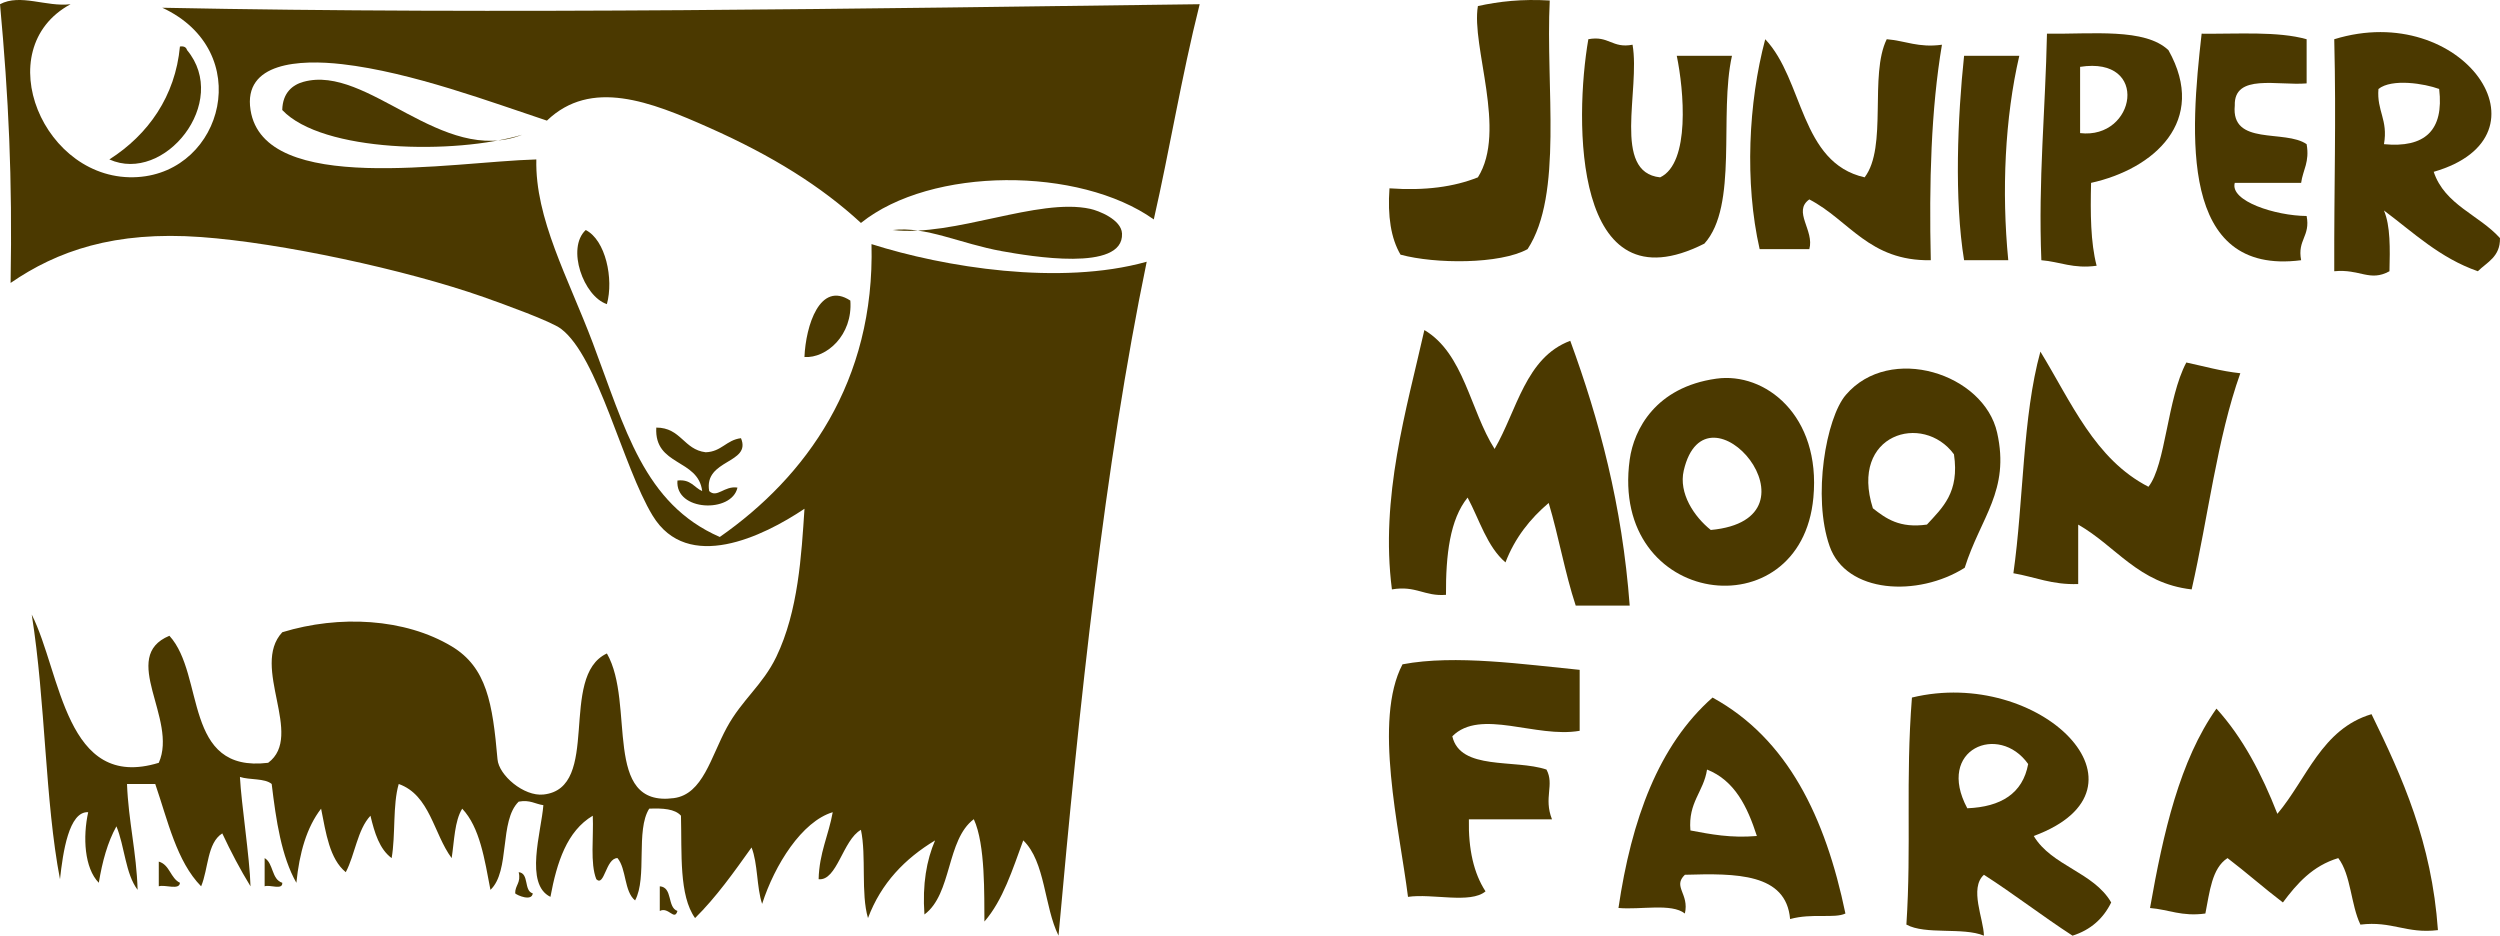 <?xml version="1.0" encoding="iso-8859-1"?>
<!-- Generator: Adobe Illustrator 13.0.0, SVG Export Plug-In . SVG Version: 6.00 Build 14948)  -->
<!DOCTYPE svg PUBLIC "-//W3C//DTD SVG 1.1//EN" "http://www.w3.org/Graphics/SVG/1.1/DTD/svg11.dtd">
<svg version="1.1" id="Layer_1" xmlns="http://www.w3.org/2000/svg" xmlns:xlink="http://www.w3.org/1999/xlink" x="0px" y="0px"
	 viewBox="23.536 4.075 168.927 63.224"
	 style="enable-background:new 23.536 4.075 168.927 63.224;" xml:space="preserve">
<g>
	<g>
		<path style="fill:#4B3900;" d="M128.253,4.11c-0.286,5.811,0.918,13.115-1.497,16.799c-1.874,1.029-6.232,1.009-8.585,0.374
			c-0.647-1.095-0.881-2.604-0.747-4.482c2.409,0.172,4.372-0.101,5.975-0.743c1.979-3.144-0.467-8.861,0-11.573
			C124.822,4.171,126.395,3.996,128.253,4.11"/>
		<path style="fill:#4B3900;" d="M172.302,6.352c2.466,0.026,5.153-0.176,7.095,0.374V9.71c-1.948,0.166-4.92-0.687-4.855,1.493
			c-0.27,2.76,3.389,1.593,4.855,2.614c0.213,1.211-0.252,1.736-0.371,2.613h-4.484c-0.35,1.233,2.751,2.225,4.855,2.24
			c0.265,1.384-0.64,1.603-0.371,2.988C170.757,22.728,171.536,13.103,172.302,6.352"/>
		<path style="fill:#4B3900;" d="M130.861,6.725c1.388-0.263,1.604,0.637,2.988,0.372c0.53,3.076-1.406,8.622,1.864,8.962
			c2.052-0.968,1.603-5.907,1.123-8.214h3.731c-0.889,3.964,0.436,10.143-1.865,12.692C129.795,25.042,129.919,12.17,130.861,6.725"
			/>
		<path style="fill:#4B3900;" d="M142.814,6.725c2.602,2.748,2.35,8.35,6.717,9.333c1.562-2.046,0.3-6.921,1.494-9.333
			c1.265,0.103,2.142,0.592,3.73,0.372c-0.736,4.36-0.874,9.331-0.754,14.561c-4.172,0.073-5.502-2.703-8.208-4.109
			c-1.144,0.812,0.358,2.101,0,3.36h-3.356C141.413,16.411,141.677,10.997,142.814,6.725"/>
		<path style="fill:#4B3900;" d="M156.251,7.844h3.731c-0.975,4.197-1.201,9.151-0.746,13.813h-2.985
			C155.581,17.559,155.812,11.989,156.251,7.844"/>
		<path style="fill:#4B3900;" d="M170.062,7.468c-1.588-1.514-5.141-1.078-8.211-1.116c-0.102,5.129-0.596,9.858-0.379,15.306
			c1.266,0.103,2.148,0.593,3.735,0.374c-0.411-1.579-0.425-3.553-0.375-5.601C169.068,15.496,172.75,12.266,170.062,7.468
			 M164.09,13.069V8.592C168.827,7.854,167.854,13.512,164.09,13.069"/>
		<path style="fill:#4B3900;" d="M187.984,15.685c8.352-2.412,1.959-11.635-6.721-8.959c0.137,5.699-0.017,9.645,0,15.677
			c1.739-0.171,2.394,0.735,3.731,0c0.037-1.528,0.071-3.06-0.373-4.106c1.995,1.489,3.763,3.205,6.345,4.106
			c0.625-0.618,1.516-0.973,1.496-2.238C191.051,18.591,188.729,17.925,187.984,15.685 M184.623,13.817
			c0.29-1.658-0.498-2.241-0.373-3.73c0.906-0.725,3.122-0.364,4.102,0C188.688,12.901,187.375,14.082,184.623,13.817"/>
	</g>
	<g>
		<path style="fill:#4B3900;" d="M119.782,26.377c2.677,1.584,3.091,5.43,4.745,8.034c1.521-2.619,2.092-6.183,5.113-7.308
			c1.959,5.348,3.508,11.099,4.016,17.894h-3.647c-0.726-2.195-1.153-4.69-1.827-6.938c-1.25,1.063-2.279,2.349-2.92,4.017
			c-1.246-1.067-1.753-2.873-2.558-4.38c-1.199,1.478-1.476,3.881-1.462,6.572c-1.459,0.119-2.026-0.647-3.653-0.367
			C116.783,37.666,118.579,31.726,119.782,26.377"/>
		<path style="fill:#4B3900;" d="M161.407,27.834c2.079,3.397,3.679,7.275,7.301,9.132c1.167-1.465,1.267-5.976,2.56-8.397
			c1.2,0.255,2.332,0.586,3.648,0.726c-1.568,4.398-2.18,9.752-3.288,14.607c-3.603-0.408-5.104-2.92-7.667-4.379v4.016
			c-1.768,0.064-2.922-0.48-4.379-0.73C160.277,37.904,160.195,32.226,161.407,27.834"/>
		<path style="fill:#4B3900;" d="M158.484,33.312c-0.893-3.993-7.242-6.033-10.223-2.554c-1.334,1.554-2.269,6.885-1.097,10.223
			c1.123,3.197,5.951,3.459,9.129,1.459C157.37,39.018,159.363,37.239,158.484,33.312 M153.741,39.521
			c-1.847,0.262-2.761-0.402-3.653-1.1c-1.604-5.038,3.395-6.493,5.479-3.648C155.953,37.352,154.79,38.378,153.741,39.521"/>
		<path style="fill:#4B3900;" d="M139.5,29.663c-4.081,0.575-5.561,3.413-5.844,5.472c-1.368,9.989,11.578,11.641,12.412,2.562
			C146.584,32.139,142.798,29.195,139.5,29.663 M139.135,39.886c-1.119-0.894-2.186-2.478-1.826-4.02
			C138.824,29.376,147.127,39.143,139.135,39.886"/>
	</g>
	<path style="fill:#4B3900;" d="M86.719,60.863c-2.033,1.227-3.642,2.878-4.532,5.246c-0.492-1.655-0.101-4.191-0.477-5.961
		c-1.225,0.682-1.613,3.471-2.859,3.336c0.042-1.782,0.678-2.977,0.953-4.528c-2.081,0.624-3.92,3.55-4.771,6.196
		c-0.376-1.131-0.284-2.733-0.714-3.812c-1.193,1.669-2.375,3.346-3.817,4.77c-1.09-1.531-0.886-4.358-0.952-6.916
		c-0.408-0.465-1.231-0.514-2.145-0.478c-0.928,1.46-0.12,4.651-0.955,6.201c-0.75-0.604-0.576-2.128-1.191-2.862
		c-0.796,0.01-0.876,1.969-1.429,1.43c-0.431-1.08-0.172-2.851-0.24-4.291c-1.745,1.037-2.424,3.139-2.861,5.482
		c-1.766-0.855-0.615-4.404-0.477-6.195c-0.56-0.078-0.895-0.379-1.668-0.239c-1.331,1.29-0.558,4.688-1.908,5.961
		c-0.396-2.067-0.713-4.218-1.908-5.485c-0.52,0.832-0.532,2.169-0.713,3.34c-1.22-1.646-1.464-4.261-3.577-5.009
		c-0.414,1.415-0.207,3.449-0.478,5.009c-0.823-0.607-1.155-1.705-1.432-2.863c-0.884,0.943-1.038,2.617-1.668,3.814
		c-1.093-0.894-1.339-2.634-1.668-4.291c-0.972,1.256-1.467,2.985-1.67,5.008c-1.006-1.772-1.37-4.191-1.668-6.677
		c-0.472-0.399-1.489-0.26-2.146-0.476c0.09,1.799,0.662,5.438,0.715,7.391c-0.695-1.132-1.325-2.331-1.908-3.576
		c-1.028,0.641-0.935,2.399-1.429,3.576c-1.655-1.684-2.248-4.431-3.1-6.915h-1.908c0.097,2.527,0.643,4.604,0.716,7.154
		c-0.826-1.087-0.873-2.942-1.432-4.293c-0.597,1.071-0.955,2.385-1.19,3.815c-0.975-0.99-1.089-3.093-0.717-4.77
		c-1.306-0.069-1.708,2.71-1.906,4.529c-1.018-5.301-0.968-11.941-1.909-17.881c1.994,3.953,2.259,11.955,8.584,10.015
		c1.315-2.948-2.704-7.166,0.718-8.584c2.424,2.655,0.886,9.284,6.672,8.584c2.47-1.831-1.214-6.499,0.956-8.823
		c3.856-1.18,8.284-0.941,11.444,0.953c2.375,1.425,2.767,3.854,3.098,7.632c0.092,1.086,1.784,2.521,3.1,2.381
		c3.957-0.413,0.986-7.991,4.292-9.532c1.942,3.393-0.354,10.431,4.53,9.774c1.959-0.265,2.488-2.774,3.575-4.771
		c1.027-1.885,2.42-2.864,3.339-4.769c1.493-3.096,1.701-6.896,1.907-10.012c-2.822,1.892-7.89,4.339-10.253,0.478
		c-2.04-3.346-3.674-10.726-6.198-12.637c-0.667-0.505-3.824-1.646-5.244-2.149c-5.284-1.856-13.691-3.66-19.073-4.05
		c-5.869-0.428-9.74,0.944-12.876,3.1c0.126-7.169-0.133-12.5-0.715-18.834c1.375-0.731,3.131,0.201,4.768,0
		c-5.612,3.036-1.814,12.088,4.531,11.681c5.808-0.373,7.961-8.518,1.668-11.442c22.96,0.466,47.562,0.051,70.095-0.239
		c-1.254,4.999-2.026,9.845-3.1,14.543c-5.035-3.58-15.038-3.577-19.788,0.237c-2.684-2.476-5.986-4.538-10.254-6.437
		c-3.986-1.773-7.979-3.339-10.965-0.477c-3.651-1.207-9.153-3.278-13.829-3.814c-2.871-0.329-6.703-0.134-6.198,3.097
		c0.913,5.832,13.563,3.495,19.312,3.34c-0.095,3.991,2.156,8.008,3.813,12.396c2.189,5.798,3.454,10.878,8.583,13.114
		c5.808-4.054,10.491-10.482,10.251-19.789c4.91,1.561,12.723,2.834,18.596,1.191c-2.853,13.786-4.557,29.953-5.959,45.536
		c-0.975-1.965-0.883-4.996-2.383-6.437c-0.728,1.977-1.367,4.039-2.624,5.484c-0.019-1.736,0.076-5.203-0.717-6.916
		c-1.863,1.398-1.462,5.053-3.336,6.439C85.856,63.816,86.146,62.199,86.719,60.863"/>
	<path style="fill:#4B3900;" d="M35.694,7.219c0.28-0.04,0.424,0.052,0.479,0.238c2.93,3.521-1.535,9.063-5.247,7.391
		C33.556,13.174,35.383,10.569,35.694,7.219"/>
	<path style="fill:#4B3900;" d="M58.822,13.179c-4.565,1.354-13.513,1.195-16.214-1.67c0.027-1.184,0.713-1.707,1.432-1.905
		C48.387,8.399,53.393,15.308,58.822,13.179"/>
	<path style="fill:#4B3900;" d="M83.856,19.618c4.167,0.474,9.818-2.202,13.349-1.431c0.535,0.116,2.103,0.708,2.147,1.669
		c0.123,2.626-6.251,1.524-8.104,1.193C88.416,20.54,86.113,19.35,83.856,19.618"/>
	<path style="fill:#4B3900;" d="M63.114,19.618c1.341,0.674,1.901,3.298,1.43,5.007C62.964,24.103,61.798,20.842,63.114,19.618"/>
	<path style="fill:#4B3900;" d="M80.995,24.386c0.17,2.342-1.615,3.908-3.102,3.814C77.982,26.085,78.937,23.032,80.995,24.386"/>
	<path style="fill:#4B3900;" d="M67.882,32.967c1.668,0,1.849,1.49,3.338,1.668c1.074-0.035,1.393-0.832,2.385-0.951
		c0.726,1.734-2.526,1.406-2.148,3.574c0.525,0.498,1.025-0.375,1.91-0.236c-0.372,1.744-4.225,1.612-4.055-0.477
		c0.899-0.107,1.12,0.469,1.671,0.713C70.718,35.057,67.732,35.583,67.882,32.967"/>
	<path style="fill:#4B3900;" d="M41.418,62.057c0.604,0.346,0.461,1.445,1.192,1.668c0.039,0.52-0.846,0.107-1.192,0.238V62.057z"/>
	<path style="fill:#4B3900;" d="M34.265,62.294c0.745,0.211,0.784,1.122,1.43,1.431c-0.03,0.526-1.011,0.102-1.43,0.238V62.294z"/>
	<path style="fill:#4B3900;" d="M58.584,63.008c0.725,0.07,0.327,1.264,0.951,1.432c-0.06,0.561-1.047,0.138-1.189,0
		C58.339,63.877,58.756,63.738,58.584,63.008"/>
	<path style="fill:#4B3900;" d="M68.118,63.963c0.89,0.066,0.486,1.422,1.193,1.666c-0.202,0.702-0.6-0.307-1.193,0V63.963z"/>
	<g>
		<path style="fill:#4B3900;" d="M130.275,49.337v4.119c-2.938,0.521-6.707-1.542-8.605,0.371c0.537,2.332,4.209,1.528,6.362,2.247
			c0.554,1.033-0.207,1.896,0.374,3.365h-5.616c-0.042,2.037,0.337,3.66,1.124,4.865c-1.01,0.859-3.607,0.129-5.238,0.373
			c-0.588-4.656-2.355-11.938-0.371-15.713C121.848,48.287,126.589,48.98,130.275,49.337"/>
		<path style="fill:#4B3900;" d="M173.303,51.957c1.783,1.959,3.063,4.42,4.117,7.109c1.998-2.368,2.995-5.734,6.362-6.734
			c2.087,4.273,4.067,8.648,4.487,14.592c-2.129,0.262-3.105-0.636-5.237-0.372c-0.653-1.344-0.632-3.362-1.497-4.495
			c-1.73,0.521-2.782,1.711-3.742,2.998c-1.277-0.969-2.461-2.023-3.741-2.998c-1.065,0.684-1.206,2.291-1.497,3.745
			c-1.592,0.22-2.477-0.27-3.74-0.372C169.71,60.336,170.823,55.463,173.303,51.957"/>
		<path style="fill:#4B3900;" d="M160.958,60.564c8.731-3.232,0.403-11.447-8.231-9.355c-0.44,5.615-0.026,10.009-0.375,15.341
			c1.287,0.709,3.83,0.16,5.239,0.749c-0.019-1.131-1.005-3.205,0-4.115c2.048,1.315,3.946,2.791,5.987,4.115
			c1.232-0.389,2.083-1.162,2.613-2.244C165.005,63.001,162.17,62.594,160.958,60.564 M156.467,58.691
			c-2.146-4.006,2.141-5.778,4.114-2.99C160.213,57.697,158.74,58.596,156.467,58.691"/>
		<path style="fill:#4B3900;" d="M139.253,51.209c-3.644,3.215-5.478,8.241-6.356,14.218c1.481,0.138,3.586-0.342,4.487,0.375
			c0.31-1.342-0.844-1.809,0-2.618c3.472-0.104,6.845-0.106,7.11,2.992c1.502-0.412,2.982-0.019,3.738-0.374
			C146.882,59.297,144.331,53.993,139.253,51.209 M137.759,60.189c-0.163-1.916,0.894-2.601,1.123-4.115
			c1.873,0.744,2.728,2.51,3.367,4.49C140.477,60.714,139.128,60.447,137.759,60.189"/>
	</g>
</g>
</svg>

